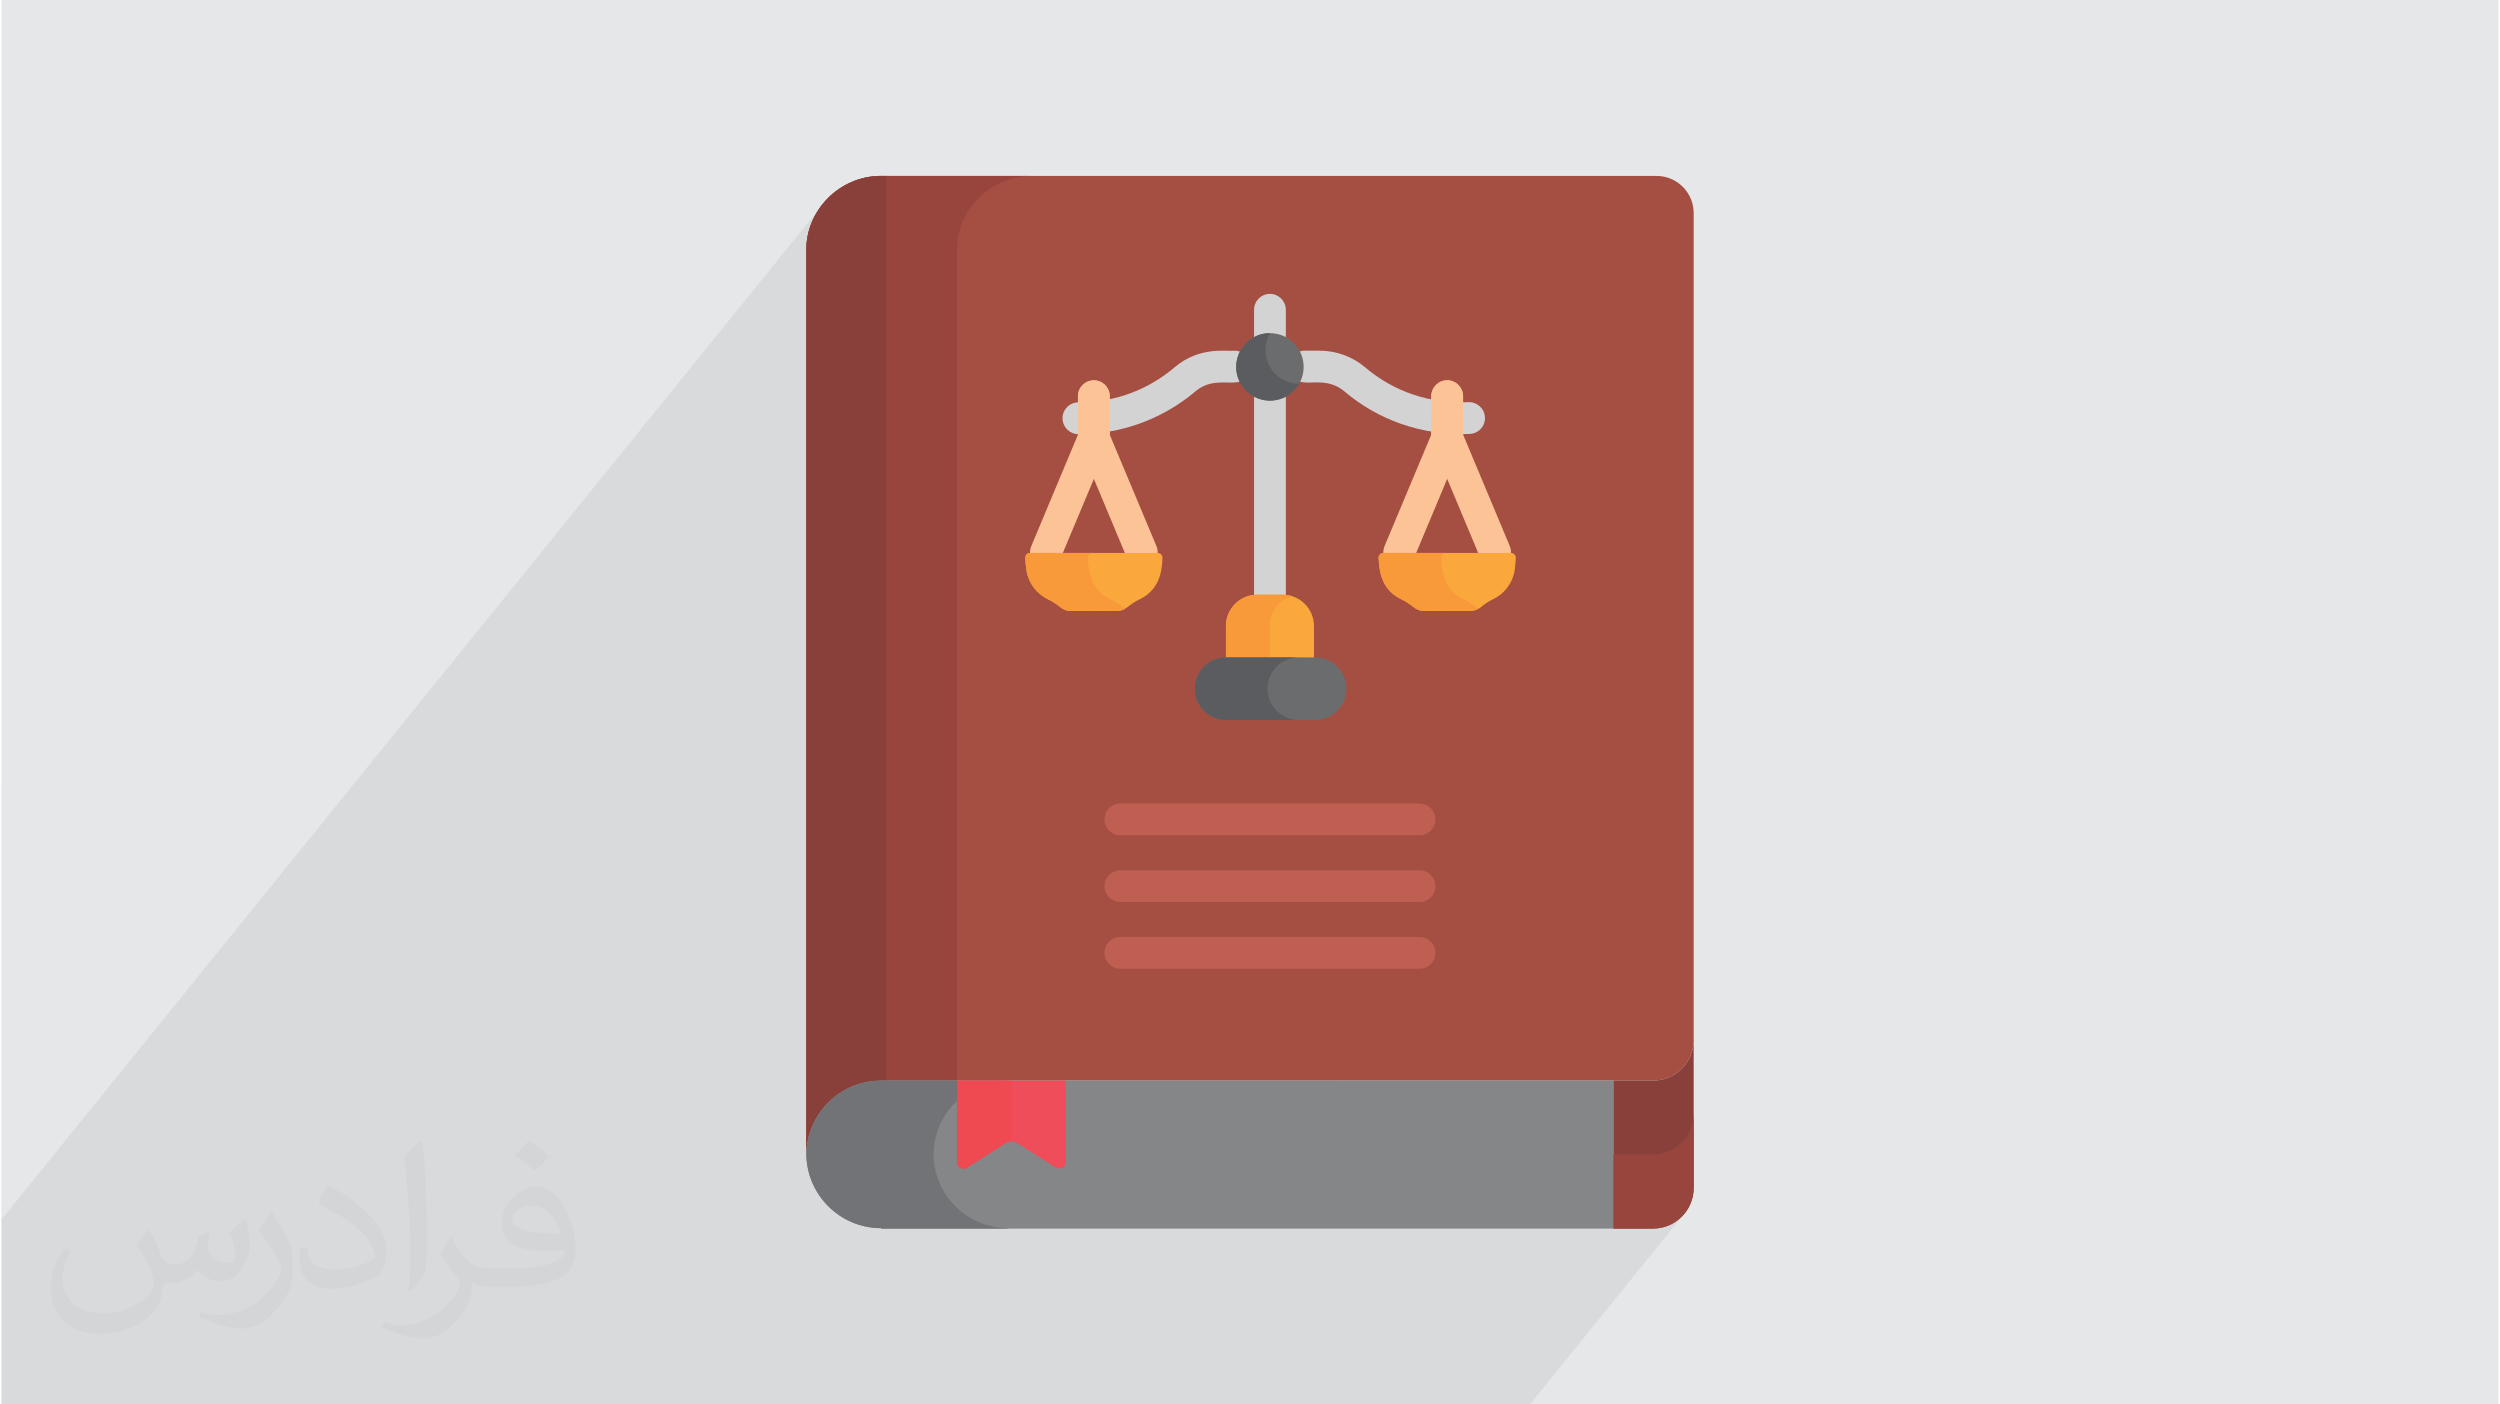 <?xml version="1.0" encoding="UTF-8"?>
<!DOCTYPE svg PUBLIC "-//W3C//DTD SVG 1.0//EN" "http://www.w3.org/TR/2001/REC-SVG-20010904/DTD/svg10.dtd">
<!-- Creator: CorelDRAW 2017 -->
<svg xmlns="http://www.w3.org/2000/svg" xml:space="preserve" width="356px" height="200px" version="1.0" shape-rendering="geometricPrecision" text-rendering="geometricPrecision" image-rendering="optimizeQuality" fill-rule="evenodd" clip-rule="evenodd"
viewBox="0 0 35600 20025"
 xmlns:xlink="http://www.w3.org/1999/xlink">
 <g id="Layer_x0020_1">
  <g id="_1878674338864">
   <path fill="#E6E7E8" d="M0 0l35600 0 0 20025 -35600 0 0 -20025z"/>
   <path fill="#E6E7E8" d="M22424 20025l-22424 0 0 -8846 12720 -8819 -37 34 -34 37 -30 40 -27 44 -22 46 -17 48 -13 51 -8 52 -3 54 0 3419 3938 -2730 2299 0 0 343 495 -343 2299 0 0 2299 -619 429 619 0 0 2298 -2114 1466 0 617 1592 -1103 0 1034 -627 435 627 0 0 305 441 -305 1034 0 -1475 1022 0 18 441 0 -643 445 1343 0 54 -2 52 -8 50 -13 49 -18 46 -22 43 -26 -291 202 442 0 46 -3 44 -7 43 -11 41 -15 39 -18 38 -23 -2309 1601 0 202 -434 301 0 398 434 0 0 657 947 -657 650 0 -1597 1108 0 165 2608 -1809 -43 30 -42 33 -40 34 -38 36 -37 38 -36 40 -33 43 -33 44 -30 46 -29 48 -27 50 -26 52 -24 55 -22 56 -21 58 -19 60 659 109 428 -297 38 -22 40 -20 44 -16 48 -13 51 -10 55 -8 58 -4 62 -2 46 1 44 1 42 2 41 3 38 4 37 5 35 5 33 7 31 7 29 8 27 9 26 10 23 10 22 12 20 12 18 13 31 30 28 35 23 39 19 44 14 48 11 53 6 57 2 62 0 89 -2192 1520 12 44 14 40 1073 -744 16 -9 19 -9 20 -9 23 -10 24 -9 28 -10 29 -9 31 -10 33 -9 36 -10 37 -9 40 -10 42 -10 44 -9 46 -10 49 -10 48 -10 47 -9 45 -10 44 -9 42 -9 40 -9 38 -9 37 -8 36 -9 33 -8 32 -8 30 -8 29 -8 27 -7 25 -8 23 -7 0 176 0 39 0 37 -1 36 -1 34 -1 32 -2 31 -2 30 -2 27 -2 26 -3 25 -3 23 -3 21 -4 19 -4 18 -4 17 -5 14 -15 43 -19 41 -22 39 -27 37 -30 36 -34 34 -37 33 -42 31 -1087 753 52 8 62 8 64 5 66 4 68 1 39 -1 39 -1 38 -2 38 -3 38 -4 38 -5 37 -6 37 -6 37 -8 36 -8 36 -9 36 -10 36 -11 35 -11 35 -12 35 -14 34 -14 34 -15 34 -16 5 -2 411 -286 3 7 3 9 3 10 4 12 5 14 4 15 6 18 5 18 13 42 13 39 12 36 12 33 11 31 10 28 10 26 9 23 941 0 -3513 2435z"/>
   <path fill="#373435" fill-opacity="0.031" d="M2102 17538c67,103 111,202 155,311 31,64 48,183 198,183 44,0 107,-14 163,-45 63,-33 111,-82 135,-159l61 -201 145 -72 10 10c-19,76 -24,148 -24,206 0,169 145,233 262,233 68,0 128,-33 128,-95 0,-81 -34,-216 -78,-338 68,-68 136,-136 214,-191l12 6c34,144 53,286 53,381 0,92 -41,195 -75,263 -70,132 -194,237 -344,237 -114,0 -240,-57 -327,-163l-5 0c-83,101 -209,194 -412,194l-63 0c-10,134 -39,229 -81,313 -122,237 -480,404 -818,404 -470,0 -705,-272 -705,-632 0,-223 72,-431 184,-577l92 37c-70,134 -116,261 -116,385 0,338 274,499 591,499 293,0 657,-188 722,-404 -24,-237 -114,-348 -250,-565 42,-72 95,-144 160,-220l13 0 0 0 0 0 0 0zm5414 -1273c99,62 196,136 290,221 -53,74 -118,142 -201,201 -94,-76 -189,-142 -286,-212 66,-74 131,-146 197,-210l0 0zm51 925c-160,0 -291,105 -291,183 0,167 320,219 702,217 -48,-196 -215,-400 -411,-400l0 0zm-359 894c208,0 390,-6 528,-41 155,-39 286,-118 286,-171 0,-15 0,-31 -5,-46 -87,9 -186,9 -274,9 -281,0 -496,-64 -581,-223 -22,-43 -36,-93 -36,-148 0,-153 65,-303 181,-406 97,-84 204,-138 313,-138 196,0 354,159 463,408 60,136 101,292 101,490 0,132 -36,243 -118,326 -153,148 -434,204 -865,204l-197 0 0 0 -51 0c-106,0 -184,-19 -244,-66l-10 0c2,24 5,49 5,72 0,97 -32,220 -97,319 -192,286 -400,410 -579,410 -182,0 -405,-70 -606,-161l36 -70c65,27 155,45 279,45 325,0 751,-313 804,-617 -12,-25 -33,-58 -65,-93 -94,-113 -155,-208 -211,-307 49,-95 92,-171 134,-239l16 -2c139,282 265,445 546,445l43 0 0 0 204 0 0 0 0 0 0 0zm-1406 299c24,-130 26,-276 26,-412l0 -202c0,-377 -48,-925 -87,-1281 68,-75 163,-161 238,-219l21 6c51,449 64,970 64,1450 0,126 -5,250 -17,340 -8,114 -73,200 -214,332l-31 -14 0 0 0 0 0 0zm-1447 -596c7,177 94,317 397,317 189,0 349,-49 526,-133 31,-15 48,-33 48,-50 0,-111 -84,-257 -228,-391 -138,-126 -322,-237 -494,-311 -58,-25 -77,-52 -77,-76 0,-52 68,-159 123,-235l20 -2c196,103 416,255 579,426 148,157 240,315 240,488 0,128 -39,250 -102,361 -216,109 -446,191 -674,191 -276,0 -465,-129 -465,-434 0,-33 0,-85 12,-151l95 0 0 0 0 0 0 0zm-500 -502l172 278c63,103 121,214 121,391l0 227c0,183 -117,379 -306,572 -147,132 -278,188 -399,188 -180,0 -386,-56 -623,-159l26 -70c76,21 163,37 270,37 341,-2 690,-251 850,-556 19,-35 27,-68 27,-91 0,-35 -20,-74 -34,-109 -87,-165 -184,-316 -291,-453 56,-88 111,-173 172,-257l15 2 0 0 0 0 0 0z"/>
   <path fill="#373435" fill-opacity="0.078" d="M20838 5736l0 -87 0 0 -5 -46 0 0 -13 -42 -21 -39 -27 -33 -34 -28 -38 -21 -43 -13 -46 -5 -45 5 -43 13 -38 21 -34 28 -27 33 -124 154 -81 -21 -94 -30 -93 -33 -90 -38 -89 -43 -87 -46 -85 -51 -82 -55 -81 -59 -78 -64 -69 -54 -74 -47 -78 -40 -80 -34 -84 -26 -85 -19 -88 -12 -89 -4 -182 0 -48 0 -46 10 -6 3 -28 -51 -59 -71 -71 -59 -42 -23 0 -392 -5 -46 -13 -42 -21 -39 -27 -33 -34 -28 -38 -21 -43 -13 -46 -5 -45 5 -43 13 -38 21 -34 28 -28 33 -577 713 -72 6 -122 22 -130 42 -134 66 -135 97 -53 44 -57 43 -61 44 -66 44 -70 42 -74 42 -80 40 -83 37 -88 35 -92 31 -97 29 -102 23 -3 1 0 -42 -4 -46 -13 -42 -21 -39 -28 -33 -33 -28 -39 -21 -42 -13 -46 -4 -46 4 -42 13 -39 21 -33 28 -28 33 -1764 2181 0 -3877 1066 -1318 -95 0 -110 0 -124 0 -135 0 -145 0 -151 0 -156 0 -158 0 -158 0 -155 0 -151 0 -145 0 -135 0 -124 0 -110 0 -95 0 -220 23 -203 65 -182 101 -158 133 -129 158 0 0 -11649 14397 0 1 0 0 0 359 0 0 0 263 0 2017 11 0 291 0 0 0 213 0 3137 0 33 0 74 0 33 0 377 0 443 0 90 0 58 0 47 0 33 0 325 0 108 0 65 0 11 0 73 0 76 0 1 0 183 0 18 0 21 0 4 0 1 0 6 0 100 0 64 0 426 0 133 0 74 0 34 0 32 0 42 0 24 0 54 0 10 0 6 0 2 0 53 0 54 0 17 0 152 0 465 0 826 0 51 0 211 0 0 0 27 0 41 0 59 0 67 0 40 0 9 0 0 0 36 0 37 0 33 0 13 0 45 0 8 0 41 0 15 0 40 0 31 0 102 0 145 0 165 0 48 0 85 0 17 0 15 0 51 0 7 0 23 0 26 0 47 0 11 0 31 0 1 0 7 0 224 0 3 0 32 0 232 0 11 0 14 0 50 0 55 0 5 0 47 0 42 0 17 0 121 0 21 0 11 0 59 0 88 0 113 0 0 0 13 0 256 0 64 0 103 0 104 0 31 0 97 0 55 0 71 0 54 0 65 0 102 0 248 0 25 0 5 0 78 0 884 0 409 0 64 0 296 0 410 0 64 0 296 0 410 0 63 0 3949 0 564 0 11 0 100 0 161 0 15 0 563 0 111 0 162 0 20 0 563 0 111 0 162 0 2167 -2678 70 -86 54 -99 34 -108 12 -117 0 -1058 -459 567 -5 1 -117 12 -51 0 -68 0 -79 0 -84 0 -83 0 -79 0 -67 0 -52 0 0 -18 974 -1203 71 -86 53 -98 34 -109 12 -117 -458 566 -5 2 -117 11 -41 0 -112 0 -168 0 -218 0 -25 0 -241 0 -309 0 -348 0 -383 0 -413 0 -441 0 -464 0 -483 0 -497 0 -369 0 1371 -1695 21 -38 13 -43 5 -46 -5 -45 -13 -43 -21 -38 -27 -34 -34 -27 -38 -21 -43 -13 -45 -5 -297 0 484 -598 21 -39 13 -42 5 -46 -5 -46 -13 -42 -21 -39 -27 -33 -34 -28 -38 -21 -43 -13 -45 -4 -297 0 484 -598 21 -39 13 -42 5 -46 -5 -46 -13 -42 -21 -39 -27 -33 -34 -28 -38 -21 -43 -13 -45 -5 -1240 0 2491 -3078 37 -57 31 -63 23 -66 15 -71 4 -32 3 -31 3 -28 2 -25 1 -21 1 -16 1 -10 0 -3 -1 -14 -4 -14 -6 -12 -8 -10 -10 -9 -12 -6 -13 -5 -14 -1 -2 0 1 -10 -4 -45 -13 -43 -603 -1438 190 -235 26 -34 19 -40 11 -43 3 -45 -7 -46 -15 -42 -22 -37 -29 -32 -35 -26 -39 -20 -43 -11 -46 -3 -76 2zm-9189 -2748l0 0 0 0"/>
   <g>
    <path fill="#A54E42" d="M12541 2508c-605,0 -1074,505 -1066,1055l-1 0 0 12896c9,-582 483,-1052 1067,-1052l0 0c429,0 11473,0 11005,0 320,0 580,-259 580,-579 0,-142 0,-11922 0,-11789 0,-293 -238,-531 -531,-531l-5331 0 -5723 0z"/>
    <path fill="#97453D" d="M13622 3563l0 0c-8,-548 459,-1055 1066,-1055 -458,0 -1689,0 -2147,0 -605,0 -1074,506 -1066,1055l-1 0 0 12896c9,-582 483,-1052 1067,-1052l0 0 1081 0 0 -11844z"/>
    <path fill="#8A403A" d="M12614 2508l-39 0 -34 0c-604,0 -1074,505 -1066,1055l-1 0 0 12896c9,-582 483,-1052 1067,-1052l0 0 73 0 0 -12899z"/>
    <path fill="#D4D3D3" d="M19147 5581c-208,-176 -438,-116 -560,-128 -127,0 -232,-105 -226,-237 5,-128 118,-230 250,-216l182 0c238,0 468,84 647,236 410,349 924,523 1474,498 125,-5 231,92 236,217 6,125 -91,230 -216,236 -693,30 -1321,-210 -1787,-606z"/>
    <path fill="#D4D3D3" d="M15353 6190c-125,0 -226,-102 -226,-227 0,-125 101,-226 226,-226 649,0 1105,-272 1373,-501 358,-304 746,-222 853,-236 125,0 226,102 226,227 0,125 -101,226 -226,226 -126,13 -351,-48 -560,129 -267,227 -838,608 -1666,608z"/>
    <path fill="#FCC397" d="M19928 8100c-161,0 -272,-165 -209,-315l666 -1589 0 -547c0,-125 101,-227 226,-227 125,0 227,102 227,227 -6,599 13,607 -18,681l-683 1631c-36,86 -121,139 -209,139z"/>
    <path fill="#FCC397" d="M21086 7961l-683 -1631c-31,-74 -13,-80 -18,-681 0,-125 101,-227 226,-227 125,0 227,102 227,227l0 547 666 1590c48,115 -6,248 -122,296 -114,48 -247,-5 -296,-121z"/>
    <path fill="#FCC397" d="M14803 8082c-115,-48 -170,-181 -121,-296l665 -1589 0 -548c0,-125 102,-226 227,-226 125,0 226,101 226,226 -5,600 13,607 -17,681l-684 1631c-48,115 -181,169 -296,121z"/>
    <path fill="#FCC397" d="M16048 7961c-705,-1699 -701,-1636 -701,-1719l0 -593c0,-125 102,-226 227,-226 125,0 226,101 226,226l0 548 666 1589c49,115 -6,248 -121,296 -115,48 -248,-5 -297,-121z"/>
    <path fill="#FAA83C" d="M21261 8546c164,-77 286,-231 314,-425 12,-86 15,-168 15,-166 1,-39 -30,-71 -68,-71l-1821 0c-38,0 -70,32 -68,71 11,263 78,471 331,593 170,81 187,163 318,163l659 0c84,0 146,-50 146,-50 52,-46 113,-86 174,-115z"/>
    <path fill="#FAA83C" d="M16224 8546c206,-97 300,-273 322,-495 4,-49 6,-101 6,-96 2,-39 -29,-71 -68,-71l-1820 0c-69,0 -70,75 -68,71 2,59 8,120 18,184 29,171 137,324 313,409 169,80 186,163 317,163l660 0c131,0 152,-86 320,-165z"/>
    <path fill="#F89A39" d="M15816 8546c-246,-116 -314,-324 -328,-591 -2,-39 29,-71 68,-71l-892 0c-69,0 -70,75 -68,71 2,64 9,125 18,184 29,171 137,325 313,409 169,81 186,163 317,163 625,-14 670,27 776,-32 -46,-25 -87,-78 -204,-133z"/>
    <path fill="#848688" d="M12541 15407c-584,0 -1058,470 -1067,1052 9,582 483,1052 1067,1052l0 6c568,0 9900,0 10441,0l0 -2110c-599,0 -9805,0 -10441,0z"/>
    <path fill="#727376" d="M13287 16459c8,-582 482,-1052 1066,-1052 -224,0 -1605,0 -1812,0 -584,0 -1058,470 -1067,1052 9,582 483,1052 1067,1052l0 6 1812 0 0 -6c-584,0 -1058,-470 -1066,-1052z"/>
    <path fill="#8A403A" d="M23546 15407c-111,0 -453,0 -564,0l0 2110c111,0 451,0 563,0 321,0 581,-260 581,-580l0 -2109c0,320 -260,579 -580,579z"/>
    <path fill="#97453D" d="M23545 16459c-112,0 -452,0 -563,0l0 1058c111,0 451,0 563,0 321,0 581,-260 581,-580l0 -1058c0,320 -260,580 -581,580z"/>
    <path fill="#BF5F52" d="M20218 11909l-4267 0c-125,0 -226,-101 -226,-226 0,-125 101,-227 226,-227l4267 0c125,0 226,102 226,227 0,125 -101,226 -226,226z"/>
    <path fill="#BF5F52" d="M20218 12861l-4267 0c-125,0 -226,-102 -226,-227 0,-125 101,-226 226,-226l4267 0c125,0 226,101 226,226 0,125 -101,227 -226,227z"/>
    <path fill="#BF5F52" d="M20218 13812l-4267 0c-125,0 -226,-101 -226,-227 0,-125 101,-226 226,-226l4267 0c125,0 226,101 226,226 0,126 -101,227 -226,227z"/>
    <path fill="#EF4D59" d="M13622 15407l0 1166c0,72 79,115 139,77l554 -352c51,-32 115,-32 166,0l546 347c64,41 148,-5 148,-81l0 -1157 -1553 0 0 0z"/>
    <path fill="#EF4952" d="M14398 15407l-776 0 0 1166c0,72 79,115 139,77 568,-351 558,-376 637,-376l0 -867 0 0z"/>
    <path fill="#D4D3D3" d="M18084 8706c-125,0 -226,-102 -226,-227l0 -4062c0,-125 101,-227 226,-227 125,0 227,102 227,227l0 4062c0,125 -101,227 -227,227z"/>
    <path fill="#6B6C6E" d="M18084 4750c266,0 481,215 481,481 0,266 -215,481 -481,481 -265,0 -481,-215 -481,-481 0,-266 216,-481 481,-481z"/>
    <path fill="#5B5C60" d="M18085 4750c-367,0 -603,399 -417,721 133,230 427,309 657,177 76,-44 135,-106 176,-177 -370,0 -601,-399 -416,-721z"/>
    <path fill="#FAA83C" d="M18265 8479l-362 0c-246,0 -446,200 -446,447l0 509 1255 0 0 -509c0,-247 -200,-447 -447,-447z"/>
    <path fill="#F89A39" d="M18398 8499c-106,-33 -162,-15 -495,-20 -246,0 -446,200 -446,447l0 509 627 0 0 -509c0,-201 132,-370 314,-427z"/>
    <path fill="#6B6C6E" d="M19175 9819l0 0c0,-246 -200,-446 -447,-446l-1268 0c-247,0 -447,200 -447,446l0 0c0,247 200,447 447,447l1268 0c247,0 447,-200 447,-447z"/>
    <path fill="#5B5C60" d="M18049 9819c0,-246 200,-446 447,-446l-1036 0c-247,0 -447,200 -447,446 0,247 200,447 447,447l1036 0c-247,0 -447,-200 -447,-447z"/>
    <path fill="#F89A39" d="M20856 8548c-246,-118 -316,-318 -331,-593 -2,-39 30,-71 68,-71l-892 0c-38,0 -70,32 -68,71 13,249 66,465 331,593 170,81 187,163 318,163 625,-14 669,27 775,-32 -47,-26 -81,-74 -201,-131z"/>
   </g>
  </g>
 </g>
</svg>
